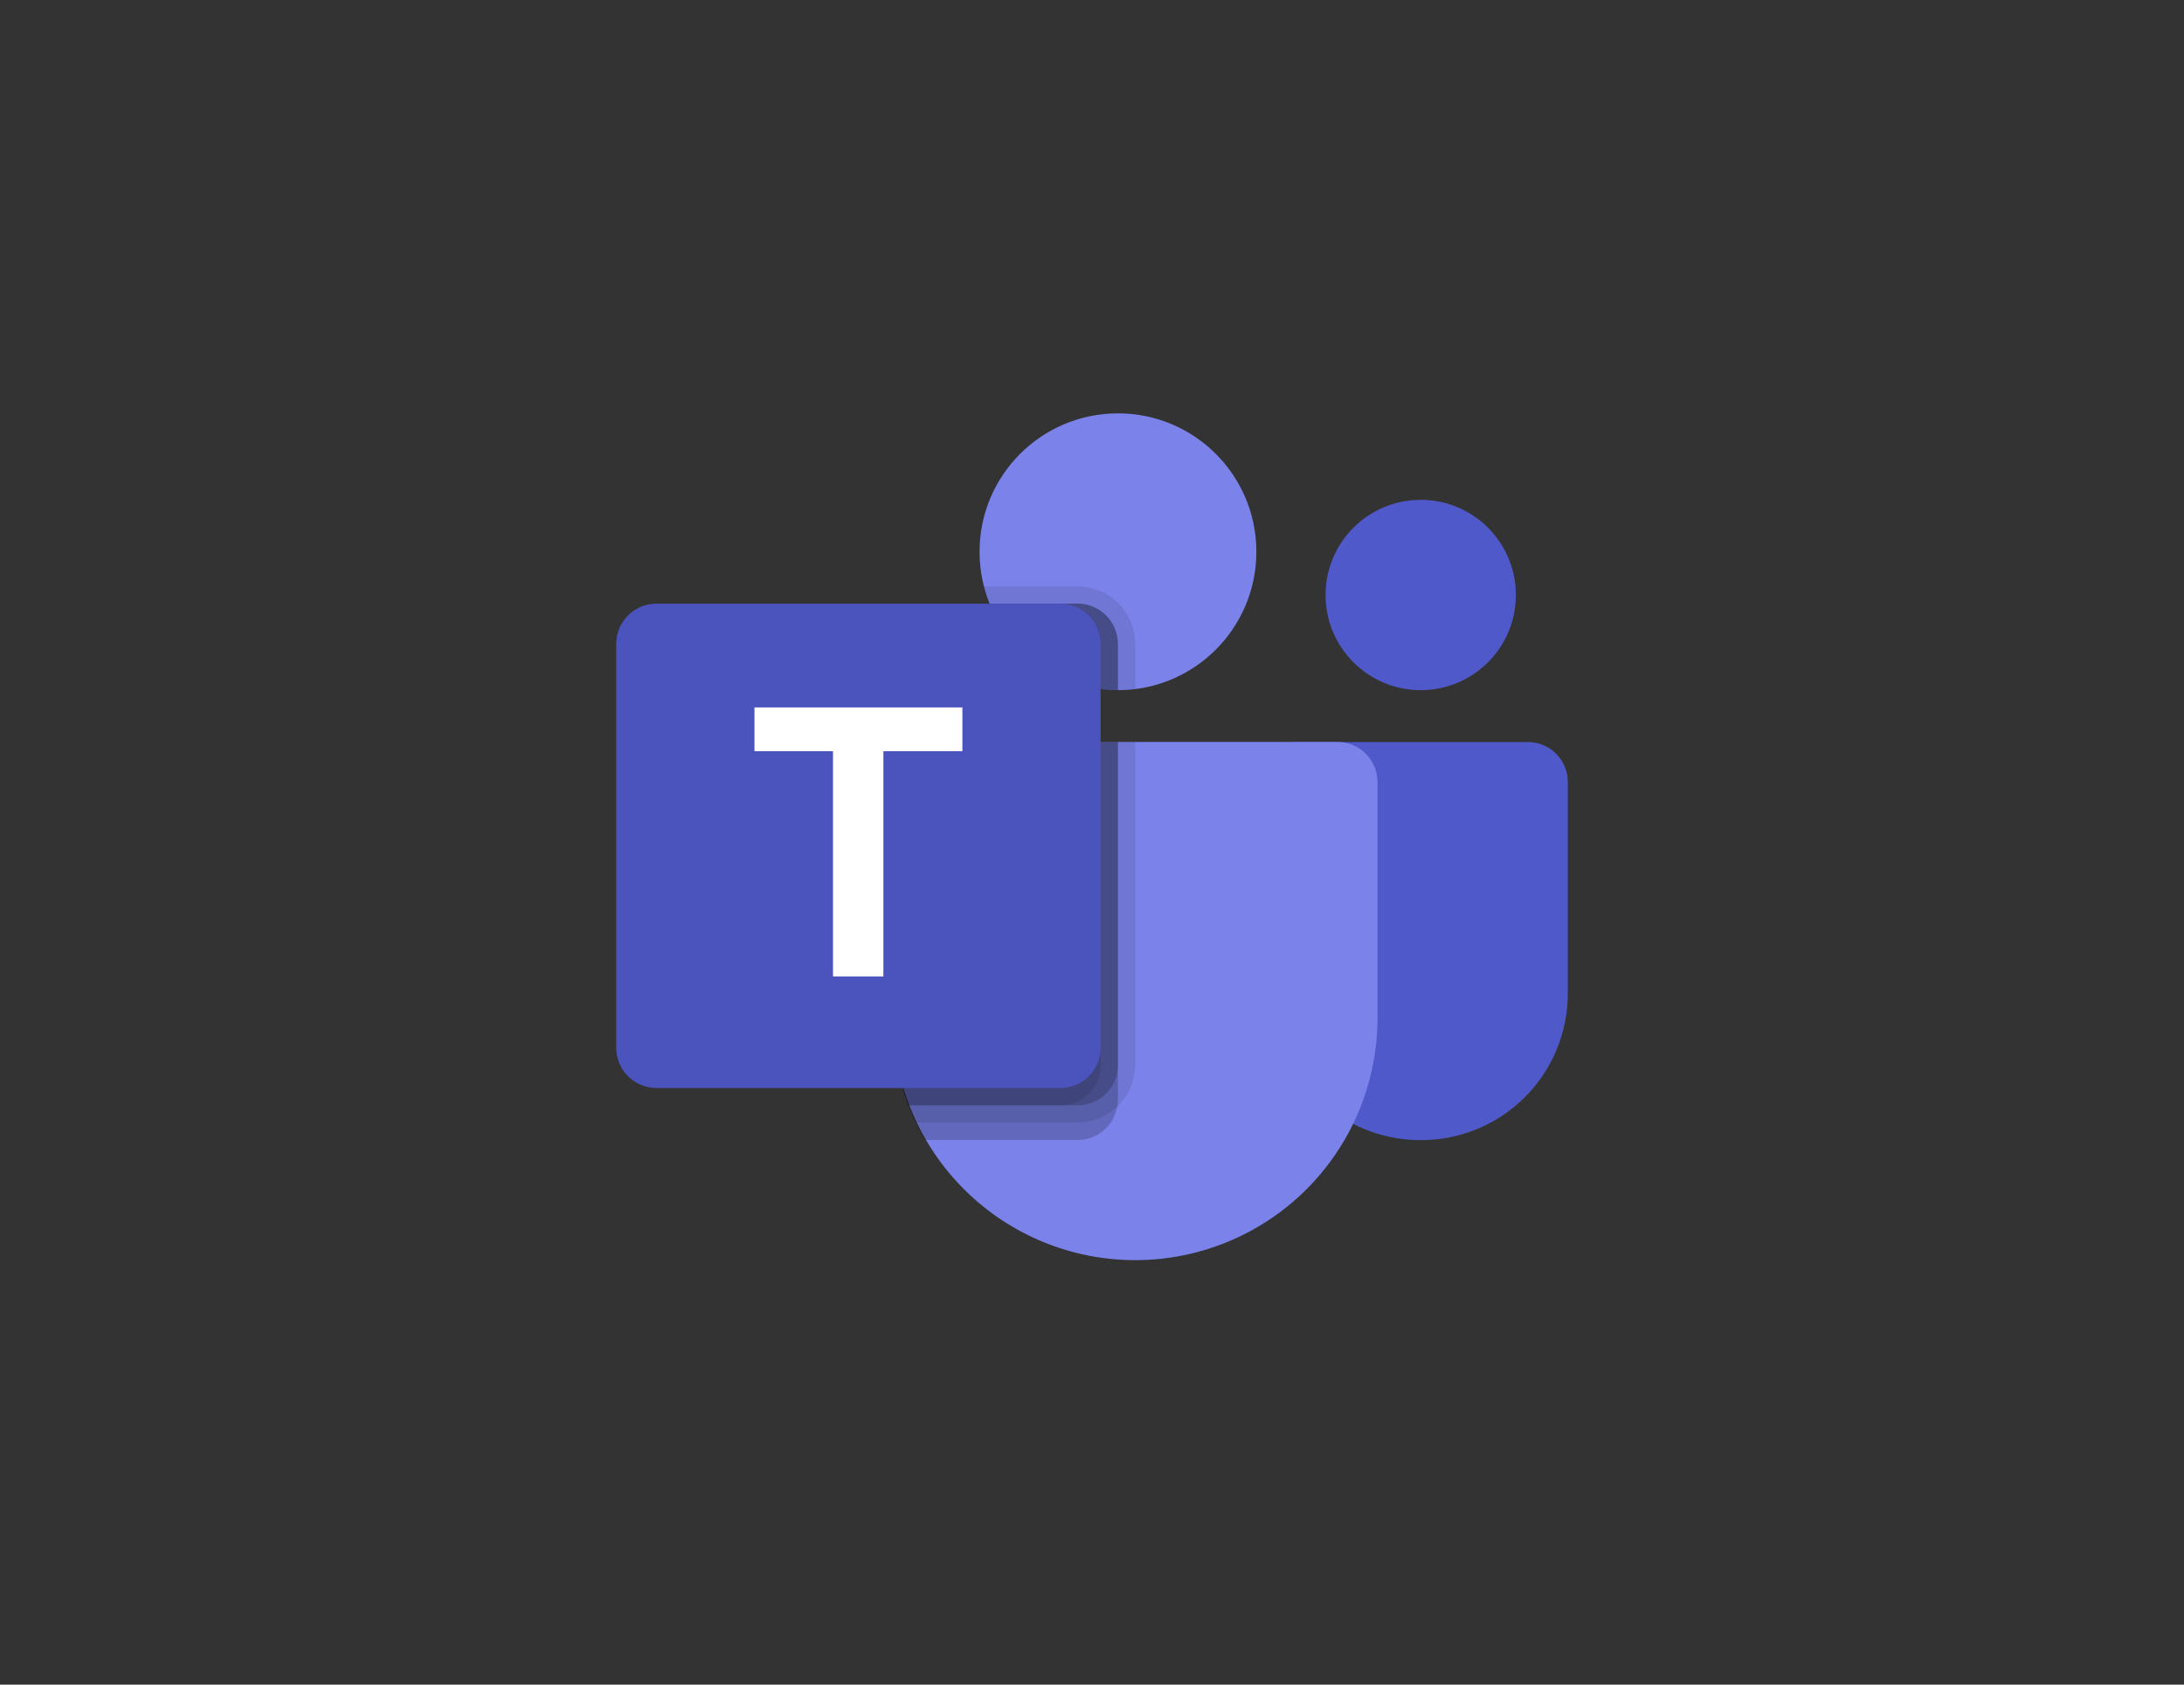 <svg width="140" height="108" viewBox="0 0 140 108" fill="none" xmlns="http://www.w3.org/2000/svg">
<rect x="0" y="0" width="140" height="108" fill="#333333" stroke="none"/>
<g clip-path="url(#clip0_1900_2964)">
<path d="M81.645 63.696V48.908C81.645 48.554 81.786 48.214 82.036 47.964C82.287 47.713 82.627 47.572 82.981 47.572H97.947C98.282 47.572 98.614 47.638 98.924 47.767C99.234 47.895 99.515 48.083 99.752 48.32C99.989 48.557 100.177 48.838 100.306 49.148C100.434 49.458 100.5 49.79 100.5 50.125V63.696C100.5 66.188 99.51 68.578 97.748 70.34C95.985 72.103 93.595 73.093 91.103 73.093H91.034C88.543 73.091 86.155 72.1 84.394 70.338C82.634 68.576 81.645 66.187 81.645 63.696Z" fill="#5059C9"/>
<path d="M91.072 44.245C94.441 44.245 97.172 41.514 97.172 38.145C97.172 34.776 94.441 32.045 91.072 32.045C87.703 32.045 84.971 34.776 84.971 38.145C84.971 41.514 87.703 44.245 91.072 44.245Z" fill="#5059C9"/>
<path d="M90.359 73.77C90.233 73.764 90.103 73.757 89.971 73.746C90.098 73.757 90.228 73.764 90.359 73.77Z" fill="#5059C9"/>
<path d="M71.664 44.245C76.564 44.245 80.536 40.272 80.536 35.372C80.536 30.472 76.564 26.5 71.664 26.5C66.764 26.5 62.792 30.472 62.792 35.372C62.792 40.272 66.764 44.245 71.664 44.245Z" fill="#7B83EB"/>
<path d="M85.711 47.565H59.833C59.495 47.563 59.16 47.627 58.847 47.755C58.534 47.883 58.25 48.071 58.01 48.308C57.769 48.546 57.578 48.828 57.447 49.14C57.316 49.451 57.248 49.786 57.246 50.124V65.48C57.304 69.559 58.965 73.453 61.871 76.317C64.776 79.182 68.692 80.787 72.773 80.787C76.853 80.787 80.769 79.182 83.675 76.317C86.58 73.453 88.242 69.559 88.299 65.48V50.131C88.299 49.793 88.231 49.458 88.1 49.145C87.97 48.833 87.779 48.549 87.538 48.31C87.297 48.072 87.012 47.883 86.699 47.755C86.385 47.627 86.049 47.562 85.711 47.565Z" fill="#7B83EB"/>
<path opacity="0.2" d="M71.662 47.565V70.498C71.665 70.647 71.65 70.795 71.618 70.941C71.517 71.541 71.207 72.085 70.741 72.478C70.276 72.87 69.687 73.084 69.078 73.082H59.285C59.07 72.723 58.874 72.353 58.698 71.973C58.521 71.606 58.364 71.242 58.228 70.864C57.58 69.145 57.249 67.322 57.252 65.484V50.136C57.252 49.799 57.318 49.464 57.447 49.153C57.575 48.841 57.764 48.557 58.003 48.318C58.241 48.08 58.524 47.89 58.836 47.761C59.148 47.631 59.482 47.565 59.819 47.565H71.662Z" fill="black"/>
<path opacity="0.2" d="M71.662 41.285V44.246C71.292 44.246 70.921 44.224 70.554 44.179C68.987 43.979 67.502 43.366 66.251 42.403C64.999 41.44 64.027 40.161 63.434 38.697H69.072C69.411 38.697 69.746 38.763 70.059 38.892C70.373 39.021 70.657 39.21 70.897 39.449C71.137 39.688 71.328 39.972 71.458 40.285C71.588 40.598 71.656 40.933 71.656 41.272C71.656 41.272 71.662 41.281 71.662 41.285Z" fill="black"/>
<path opacity="0.1" d="M72.771 47.565V68.278C72.762 69.255 72.37 70.189 71.679 70.879C70.989 71.57 70.055 71.962 69.078 71.971H58.698C58.521 71.605 58.364 71.24 58.228 70.862C57.58 69.143 57.249 67.32 57.252 65.483V50.135C57.252 49.797 57.318 49.463 57.447 49.151C57.576 48.84 57.765 48.556 58.003 48.318C58.242 48.079 58.525 47.89 58.836 47.761C59.148 47.631 59.482 47.565 59.819 47.565H72.771Z" fill="black"/>
<path opacity="0.1" d="M72.771 41.284V44.178C72.035 44.267 71.29 44.267 70.554 44.178C68.987 43.979 67.502 43.366 66.251 42.403C64.999 41.439 64.027 40.16 63.434 38.697C63.288 38.335 63.166 37.965 63.067 37.588H69.078C70.057 37.591 70.995 37.982 71.687 38.674C72.379 39.367 72.769 40.305 72.771 41.284Z" fill="black"/>
<path opacity="0.2" d="M71.662 47.565V68.278C71.663 68.617 71.597 68.953 71.468 69.266C71.339 69.579 71.149 69.864 70.91 70.104C70.671 70.344 70.387 70.534 70.074 70.664C69.762 70.795 69.426 70.862 69.088 70.862H58.22C57.572 69.143 57.241 67.32 57.244 65.483V50.135C57.244 49.797 57.311 49.462 57.44 49.15C57.569 48.837 57.759 48.554 57.998 48.315C58.237 48.076 58.522 47.887 58.834 47.758C59.146 47.63 59.481 47.564 59.819 47.565H71.662Z" fill="black"/>
<path opacity="0.2" d="M71.662 41.285V44.246C71.292 44.246 70.921 44.224 70.554 44.179C68.987 43.979 67.502 43.366 66.251 42.403C64.999 41.44 64.027 40.161 63.434 38.697H69.072C69.411 38.697 69.746 38.763 70.059 38.892C70.373 39.021 70.657 39.21 70.897 39.449C71.137 39.688 71.328 39.972 71.458 40.285C71.588 40.598 71.656 40.933 71.656 41.272C71.656 41.272 71.662 41.281 71.662 41.285Z" fill="black"/>
<path opacity="0.1" d="M70.554 41.285V44.179C68.987 43.979 67.502 43.366 66.251 42.403C64.999 41.44 64.027 40.161 63.434 38.697H67.976C68.314 38.697 68.65 38.763 68.963 38.892C69.276 39.021 69.561 39.21 69.801 39.449C70.041 39.688 70.231 39.972 70.362 40.285C70.492 40.598 70.559 40.933 70.56 41.272C70.56 41.272 70.554 41.281 70.554 41.285Z" fill="black"/>
<path opacity="0.1" d="M59.828 47.565H70.553V68.278C70.554 68.617 70.488 68.953 70.359 69.266C70.23 69.579 70.04 69.864 69.801 70.104C69.562 70.344 69.278 70.534 68.966 70.664C68.653 70.795 68.317 70.862 67.979 70.862H58.222C57.574 69.143 57.243 67.32 57.246 65.483V50.135C57.246 49.797 57.312 49.462 57.441 49.15C57.571 48.838 57.76 48.554 57.999 48.316C58.238 48.077 58.522 47.888 58.834 47.759C59.147 47.63 59.481 47.564 59.819 47.565H59.828Z" fill="black"/>
<path d="M67.966 38.699H42.087C40.658 38.699 39.5 39.858 39.5 41.286V67.166C39.5 68.594 40.658 69.753 42.087 69.753H67.966C69.395 69.753 70.554 68.594 70.554 67.166V41.286C70.554 39.858 69.395 38.699 67.966 38.699Z" fill="#4B53BC"/>
<path d="M61.691 48.157H56.627V62.598H53.398V48.157H48.363V45.353H61.691V48.157Z" fill="white"/>
</g>
<defs>
<clipPath id="clip0_1900_2964">
<rect width="61" height="54.345" fill="white" transform="translate(39.5 26.5)"/>
</clipPath>
</defs>
</svg>
